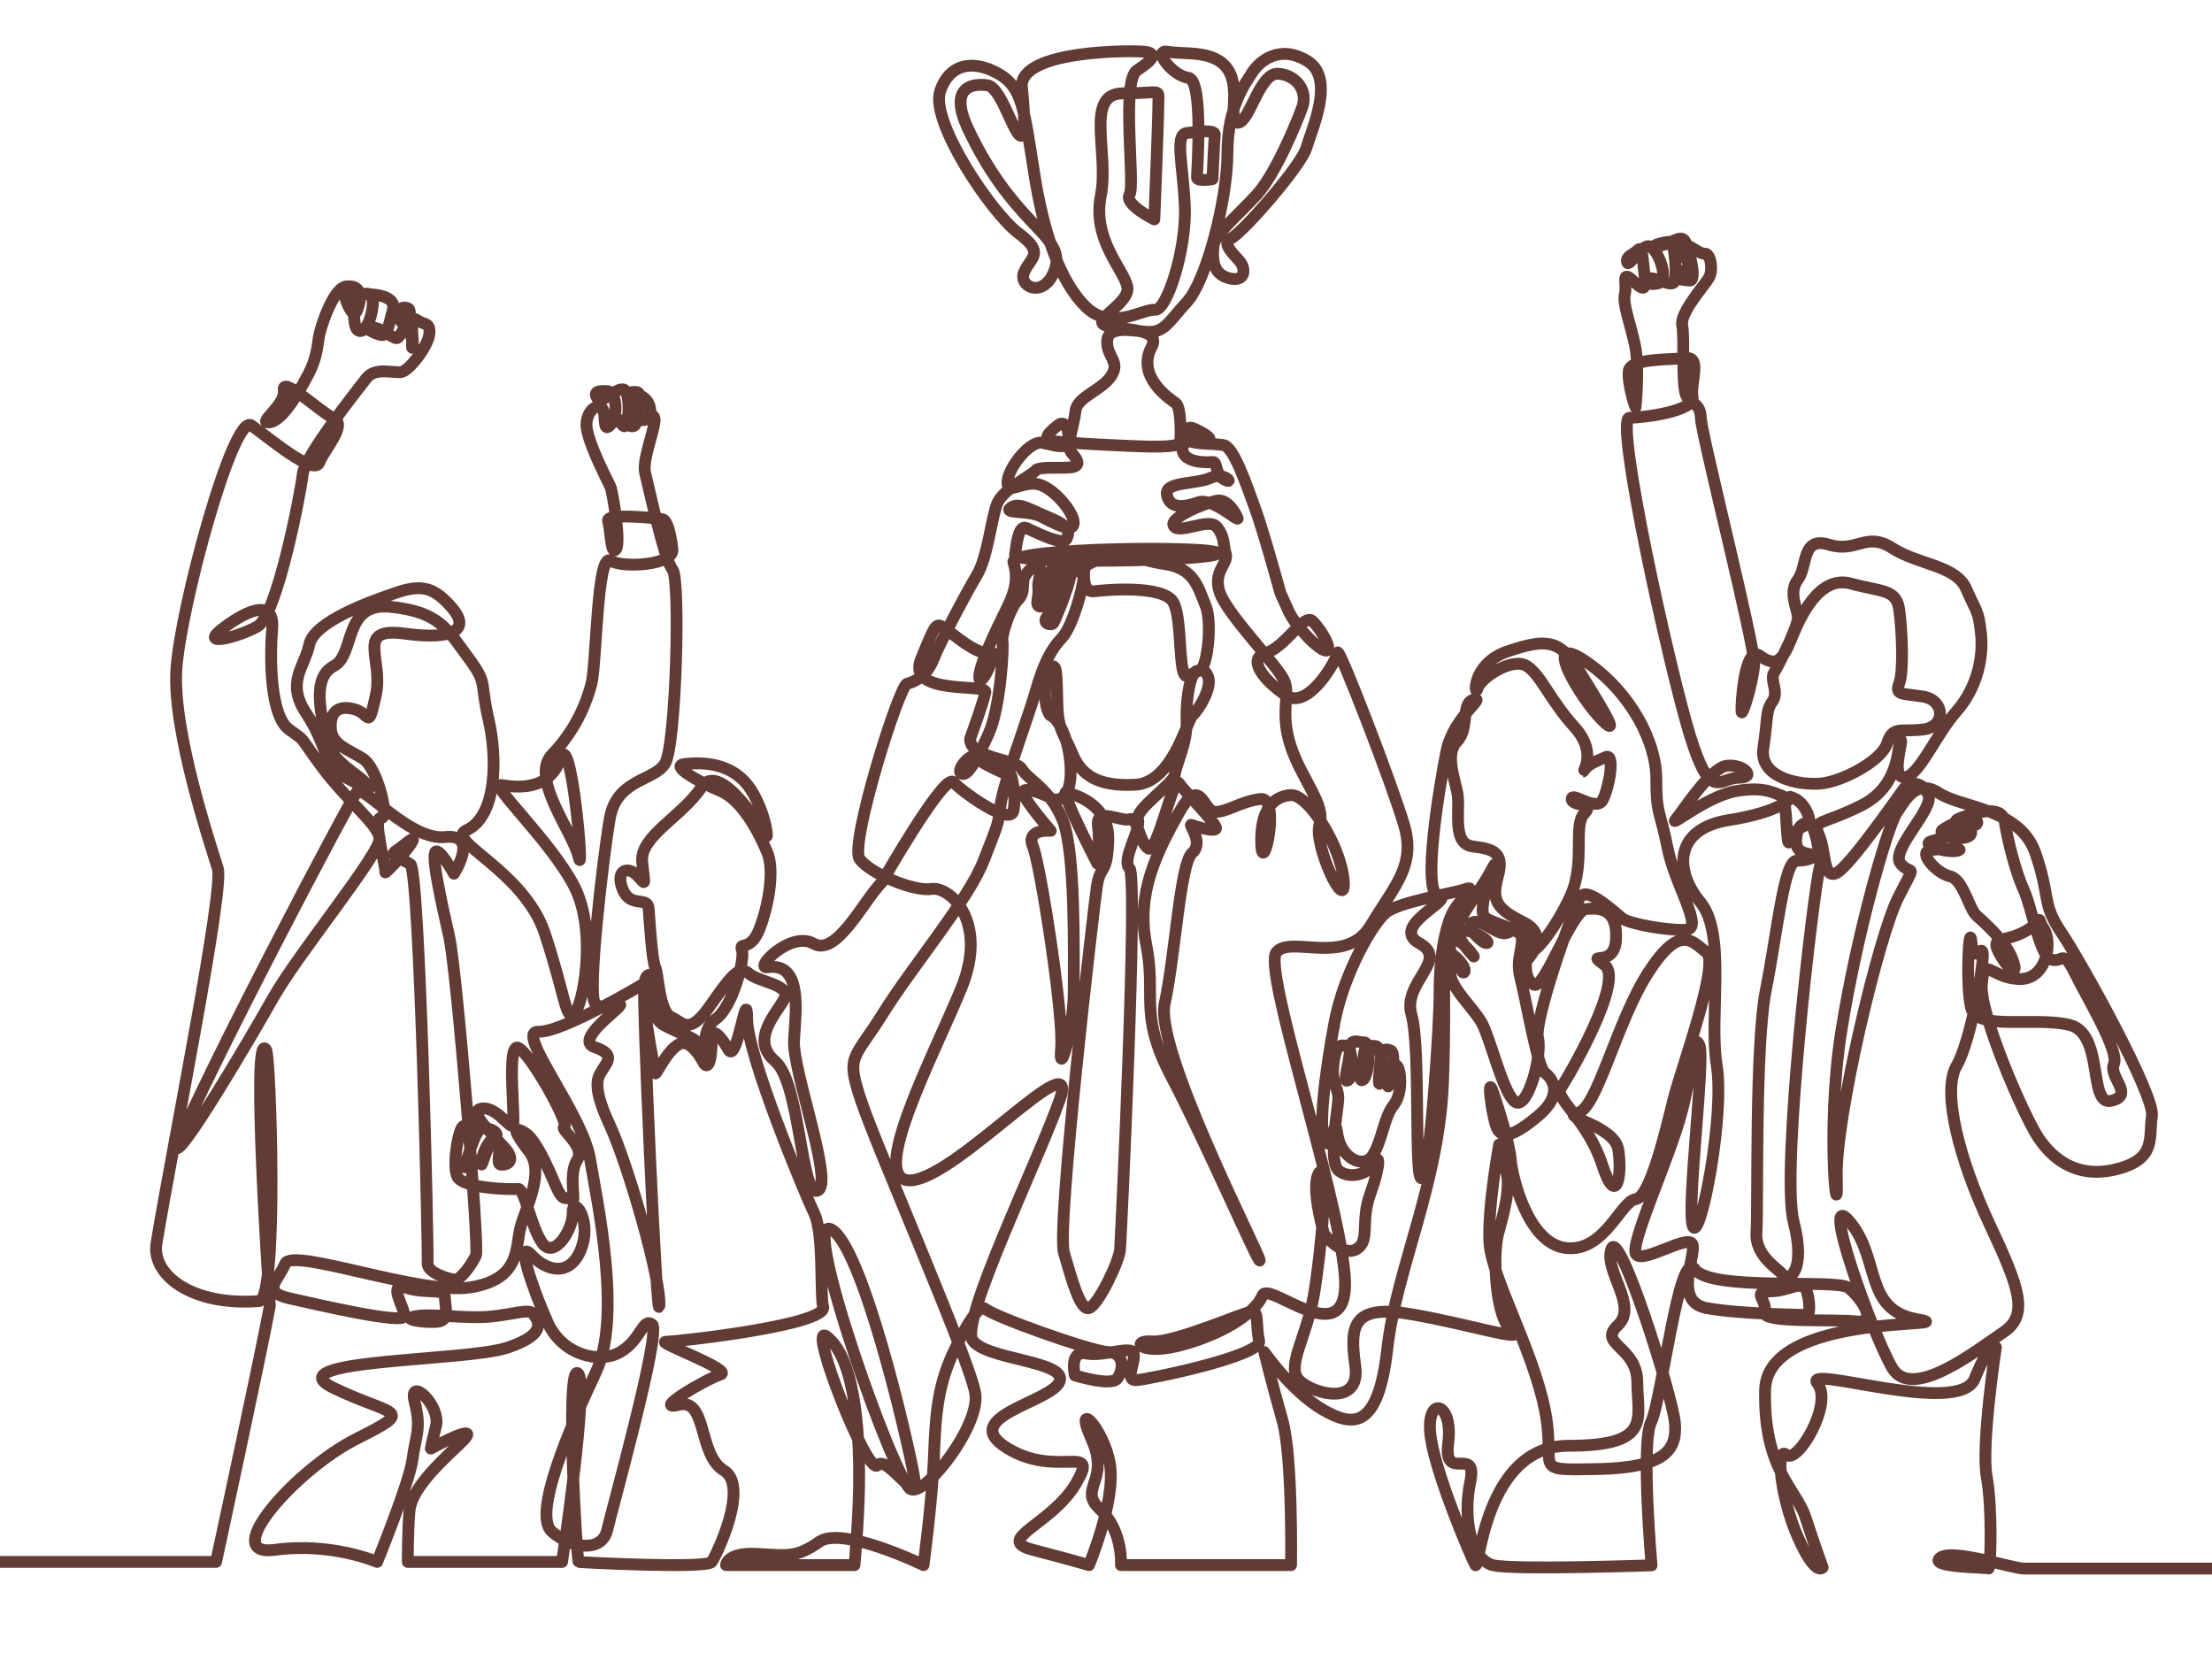 <?xml version="1.0" encoding="UTF-8"?> <svg xmlns="http://www.w3.org/2000/svg" xmlns:xlink="http://www.w3.org/1999/xlink" version="1.1" id="Слой_1" x="0px" y="0px" viewBox="0 0 561.197 425.197" style="enable-background:new 0 0 561.197 425.197;" xml:space="preserve"> <style type="text/css"> .st0{fill:none;stroke:#623B35;stroke-width:3;stroke-linecap:round;stroke-linejoin:round;stroke-miterlimit:10;} </style> <path class="st0" d="M-133.577,396.221H54.817c0,0,11.61-53.67,13.651-65.007c0,0-4.9-71.225-0.946-64.898 c1.095,1.753,3.133,63.365-1.752,63.739c-17.306,1.323-27.383-6.782-26.068-14.669c4.35-26.099,17.196-89.737,15.553-95.088 c-1.643-5.352-11.501-34.597-10.515-50.369s14.458-65.281,19.058-61.995c4.6,3.286,15.882,12.815,17.196,9.42 c1.314-3.395,7.12-9.529,3.724-11.172c-3.395-1.643-13.253-10.953-12.706-7.229c0.548,3.724-6.572,8.215-3.943,8.215 s6.202-4.555,10.296-12.487c1.889-3.659,2.191-6.791,2.519-9.091c0.329-2.3,3.615-12.596,7.01-12.925 c3.395-0.329,3.943,1.972,3.067,5.038c-0.876,3.067-1.753,1.753-2.848-0.657s0.274-2.629,1.15-0.876 c0.876,1.753,0.11,7.01,1.698,7.722c1.588,0.712,3.341-2.793,3.615-6.572c0.274-3.779-2.3-2.684-2.3-2.684s8.543-0.383,7.393,3.943 c-1.15,4.326-1.424,6.681-2.957,6.408c-1.533-0.274-5.696-2.355-2.519-2.026c3.176,0.329,5.915,3.505,6.791,2.684 c0.876-0.821,4.436-6.846,2.355-7.503c-2.081-0.657-3.669,1.588-0.712,4.436c2.957,2.848,1.479,5.86,2.026,5.641 c0.548-0.219-1.095-8.598,0.986-7.12c2.081,1.479,3.56,0.548,3.286,3.615c-0.274,3.067-5.038,9.201-7.01,9.639 c-1.972,0.438-6.681-1.387-9.018,1.679c-2.337,3.067-15.59,19.643-16.101,24.316c-0.511,4.673-6.499,35.78-11.464,38.555 c-4.965,2.775-15.261,5.404-8.69,0.438c6.572-4.965,13.071-7.375,12.414,0.292c-0.657,7.667-0.438,22.016,4.272,25.411 c4.71,3.395,1.972,0.986,8.434,9.639c6.462,8.653,14.093,14.312,14.531,17.963c0.438,3.651-20.592,29.135-27.018,40.527 c-6.426,11.391-23.951,40.965-24.535,37.898c7.448-18.547,44.251-88.501,45.857-90.254c1.606-1.753,13.475,12.471,22.311,11.522 c8.836-0.949,2.261,9.289,2.261,9.289s-4.162-7.448-4.819-5.257s1.643,12.487,3.615,21.249c1.972,8.763,7.667,78.863,6.791,80.834 c-0.876,1.972-3.724,6.134-5.258,6.134c-1.533,0-7.229-1.753-7.01-4.162c0.219-2.41-1.972-99.674-4.381-101.207 c-2.41-1.533-5.641-2.081-3.615-3.395c2.026-1.314,5.367-4.546,3.943-2.081c-1.424,2.464-7.01,8.215-6.681,7.503 c0.329-0.712-3.395-14.075-1.095-13.746c2.3,0.329-0.876-12.487-4.381-14.896c-3.505-2.41-7.996-3.395-8.324-7.667 c-0.329-4.272,1.753-6.134,5.915-5.038c4.162,1.095,3.395,5.696,5.477-3.505c2.081-9.201-5.477-17.415,7.339-15.663 c12.815,1.753,16.539-1.205,12.048-6.462c-4.491-5.258-7.667-6.134-14.13-3.943c-6.462,2.191-20.92,7.339-22.125,13.144 c-1.205,5.805-6.024,9.639-0.767,17.525s4.71,13.691,9.529,15.992c4.819,2.3,7.339,4.71,5.915,2.191 c-1.424-2.519-9.42-5.696-10.625-12.377c-1.205-6.681-3.286-15.006,2.191-17.854c5.477-2.848,2.191-16.32,14.458-15.006 s14.239,5.586,19.497,12.706c5.257,7.12,2.957,5.915,5.257,15.773c2.3,9.858,2.154,24.681-5.586,28.186 c-5.673,2.569,14.604,10.223,19.862,26.141c5.258,15.919,5.258,22.198,7.448,20.446c2.191-1.753,5.988-20.884,0-32.421 c-5.988-11.537-21.906-26.215-18.401-25.63c3.505,0.584,12.121,1.679,14.896-6.645c2.775-8.324,6.134,31.399,4.673,24.973 c-1.46-6.426-12.56-20.154-6.718-26.142c5.842-5.988,8.616-12.852,9.931-17.817c1.314-4.965,1.387-33.261,4.783-31.289 c3.395,1.972,16.211,1.095,15.773-2.848s-1.314-7.448-2.519-7.667c-1.205-0.219-14.458-1.643-13.801,0.438 c0.657,2.081,0.657,8.763,1.972,7.229c1.314-1.533-0.767-14.568-1.424-15.992c-0.657-1.424-6.353-12.268-6.024-15.992 c0.329-3.724,2.903-4.929,3.998-3.779c1.095,1.15-0.055,6.462,2.026,4.217c2.081-2.245,1.643-8.434-0.657-8.598 c-2.3-0.164-3.779,0.11-2.574,1.862c1.205,1.753,6.243-4.546,7.339-1.479c1.095,3.067,0.329,9.529-0.821,8.379 c-1.15-1.15-1.369-1.533-0.931-1.479c0.438,0.055,4.107,3.615,4.326,0.055c0.219-3.56,1.588-7.01,0-7.12 c-1.588-0.11-1.698,0.219-1.15,0.383c0.548,0.164,3.888,0.274,4.546,3.615c0.657,3.341-2.245,3.505-2.355,2.793 c-0.11-0.712,3.998-2.464,3.505,0.876c-0.493,3.341-3.122,9.967-2.355,12.925c0.767,2.957,4.841,22.071,6.911,24.407 c2.07,2.337,0.902,44.689-1.873,49.216c-2.775,4.527-12.268,3.87-14.02,13.947s-5.696,44.324-3.797,46.806 c1.899,2.483,6.864-0.584,6.426,0.584c-0.438,1.168-11.683,8.909-6.426,10.661c5.258,1.753,3.067,3.797,2.045,5.55 c-1.022,1.753-3.213,3.505,1.606,13.874c4.819,10.369,13.29,40.015,12.706,46.149c-0.584,6.134-4.527-81.345-3.797-81.783 s-20.738,12.56-26.872,12.268c-6.134-0.292,11.099,20.592,13.071,32.202c1.972,11.61,8.105,40.089,1.533,54.108 c-6.572,14.02-16.211,36.145-11.172,40.527c5.038,4.381,12.706,5.258,14.02-0.438c1.314-5.696,13.801-50.384,11.391-52.137 c-2.41-1.752-2.769,3.916-8.105,7.01c-5.336,3.094-14.75,0.657-18.401-7.521c-3.651-8.178-8.324-21.614-4.089-17.087 c4.235,4.527,10.223,5.331,12.742-2.008c2.519-7.339-2.41-13.144-2.3-8.763s-4.71,11.829-7.667,7.777s-4.491-14.02-6.243-13.801 c-1.752,0.219-14.075-0.11-15.389-3.176c-1.314-3.067,0.438-12.747,1.643-12.76c1.205-0.013,5.148-1.205,3.834,0.822 c-1.314,2.026-3.943,10.351-3.505,9.584c0.438-0.767,2.245-9.694,4.546-9.858c2.3-0.164,4.655,1.643,2.903,2.464 c-1.753,0.821-3.231,4.436-3.286,6.462c-0.055,2.026,2.081-7.722,3.779-5.805c1.698,1.917-0.329,6.024,1.205,6.134 s3.231-0.767,1.807-3.122c-1.424-2.355-10.679-10.132-7.01-11.063c3.669-0.931,7.284,4.819,8.16,4.327 c0.876-0.493-1.716-21.249,1.424-19.789c3.14,1.46,12.998,19.278,11.683,20.008s5.55,4.892,3.213,8.543 c-2.337,3.651,0,11.464-1.387,10.077c-1.387-1.387-1.899,1.168-3.943-3.505c-2.045-4.673-5.075-11.975-8.032-13.655 s-2.848-0.438,1.241,4.892c4.089,5.331-1.022,14.312-2.264,19.351c-1.241,5.038,0.073,12.998-12.633,15.042 c-12.706,2.045-45.273-10.223-47.025-5.988c-1.753,4.235-6.134,7.156,1.022,8.763c7.156,1.607,29.062,6.718,29.208,4.527 c0.146-2.191-4.527-8.763,0.584-7.156c5.111,1.607,9.712-0.036,9.712,2.373c0,2.41,1.424,6.024-2.081,6.243 c-3.505,0.219-9.31-0.657-5.367-1.424c3.943-0.767,12.487,0.657,18.73,0.11c6.243-0.548,10.077-2.191,11.172-0.657 c1.095,1.533,3.943,5.038-6.681,8.543s-59.256,2.848-44.032,10.186c15.225,7.339,21.249,5.148,5.805,12.925 c-15.444,7.777-35.16,30.121-20.701,28.15c14.458-1.972,25.959,3.067,25.959,3.067s8.215-20.154,8.982-26.068 c0.767-5.915,2.3-7.667,0.548-14.531c-1.753-6.864,6.718,0.876,5.404,6.134s-1.314,5.696-1.314,5.696s14.75-8.032,7.01-0.876 c-7.74,7.156-11.975,12.268-12.414,16.649s-0.438,12.998-0.438,12.998h39.139c0,0,7.01-46.295,3.943-47.902 c-3.067-1.606-0.256,47.792,0.292,47.902c0.548,0.11,32.531,1.753,33.736,0c1.205-1.753,9.639-19.278,3.067-23.221 c-6.572-3.943-4.162-18.401-11.391-16.649c-7.229,1.753,7.01-6.572,10.515-7.667s-16.649-8.324-13.801-8.324 c2.848,0,41.6-4.285,39.869-8.982c-0.767-2.081,0.219-18.401-2.191-23.44c-2.41-5.038-17.087-40.308-17.087-49.508 c0-9.201-2.556,11.756-4.746,7.813c-2.191-3.943-4.235-5.404-4.235-3.067c0,2.337-0.146,8.616-1.899,6.718 c0,0-3.213-6.645-6.353-5.038c-3.14,1.607-5.988,8.178-6.061,7.375c-0.073-0.803-4.746-22.71-1.972-24.754 c2.775-2.045-1.022,9.785,4.162,12.56c5.184,2.775,7.448,2.848,9.493,5.258s-0.657-3.724,3.651-6.791 c4.308-3.067,7.448-15.188,6.645-17.525c-0.803-2.337,2.191,0.803,4.6-5.696c2.41-6.499,3.578-14.896,1.826-19.058 c-1.752-4.162-5.988-13.071-11.829-15.553c-5.842-2.483-12.909-6.451-9.128-6.864c8.032-0.876,14.02,1.46,17.379,7.448 c3.359,5.988,3.651,11.026,3.432,10.88c-0.219-0.146-11.683-19.862-16.576-12.414c-4.892,7.448-15.663,12.377-15.006,18.949 c0.657,6.572,1.059,5.732-1.351,3.322c-2.41-2.41-5.55-1.168-3.578,3.651c1.972,4.819,6.353,1.606,6.572,4.819 c0.219,3.213,0.876,13.436,1.679,14.969c0.803,1.533,0.949,11.136,4.016,12.56c3.067,1.424,4.491,4.71,9.639-2.519 s7.448-10.844,10.077-8.543c2.629,2.3,10.88,2.811,8.982,6.462c-1.899,3.651-8.763,10.369-2.337,15.773 c6.426,5.404,6.572,34.612,10.807,32.859c4.235-1.753-6.426-30.523-5.988-38.117c0.438-7.594,2.191-19.862-6.718-18.547 c-3.658,0.54,5.842-9.347,11.683-5.988c5.842,3.359,12.706-10.953,17.306-15.553c0,0,15.882-27.93,18.182-25.411 c2.3,2.519,14.458,11.282,15.225,7.229c0.767-4.053-0.548-8.763-0.548-8.763s-7.996-3.176-8.872-4.819s-5.367,3.176-3.834,4.162 c1.533,0.986,3.834-3.286,6.9-9.967c3.067-6.681,3.888-22.125,3.56-23.604c-0.329-1.479,2.026-8.653,3.943-10.46 c1.917-1.807,0.876-4.491,1.643-5.86c0.767-1.369,2.191-3.012,3.505-2.574c1.314,0.438-0.274,3.341,0,5.477 c0.274,2.136-1.08,4.491,0.528,4.655c1.608,0.164,1.663-9.42,3.196-9.639c1.533-0.219,2.245,0.329,1.26,4.107 c-0.986,3.779-1.26,6.189-2.738,8.051c-1.479,1.862,1.15,2.355,1.588,1.643c0.438-0.712,5.531-12.76,4.107-13.363 c-1.424-0.602-3.395,0.274-1.643,0.383c1.753,0.11,5.093-0.986,5.148,1.314c0.055,2.3-2.738,12.596-5.477,15.444 c-2.738,2.848-4.71,6.718-6.608,13.436c-1.899,6.718-8.178,23.221-8.909,28.77c-0.73,5.55-0.469,4.381-4.323,14.312 c-3.855,9.931-18.167,26.872-25.615,38.847c-7.448,11.975-9.493,10.223-5.258,22.636c4.235,12.414,27.602,65.719,28.77,73.751 c1.168,8.032-12.341,25.557-16.284,24.243c-3.943-1.314-28.259-69.808-20.373-66.011c7.886,3.797,19.424,53.232,21.03,62.287 c1.606,9.055-6.718-5.331-9.201-2.41c-2.483,2.921-17.817-36.218-12.998-32.713c8.05,5.854,8.47,28.332,8.324,37.971 c-0.146,9.639-1.168,20.081-1.168,20.081H184.21c0,0,0.146-3.286,7.886-2.848c7.74,0.438,9.931,1.022,15.773-3.067 c5.842-4.089,26.434,5.915,26.434,5.915s2.191-16.284,2.629-27.237s0.876-18.474,5.404-27.675c0,0,5.477-12.048,7.667-10.077 s26.726,10.734,31.107,10.953c4.381,0.219,3.87,4.454,2.41,6.645c-1.46,2.191-10.807-0.73-10.807-0.73s-1.606-6.426,2.921-5.55 s11.829-2.337,12.048,0.183c0.219,2.519-2.3,6.681,0.548,6.572c2.848-0.11,32.093-6.17,31.216-9.967 c-0.876-3.797,0-7.448-1.753-7.448s-19.716,8.032-25.411,7.594c-5.696-0.438-3.067,3.943,8.178,0.73 c11.245-3.213,18.255-8.47,19.862-12.414c1.606-3.943,22.783,16.138,20.811-5.55c-1.972-21.687-20.811-77.11-17.306-81.491 s17.635,3.62,23.878-6.733c6.243-10.354,11.501-15.283,8.543-25.469c-2.957-10.186-16.649-45.565-16.868-43.813 c-0.219,1.753-7.375,14.677-13.071,10.88c-5.696-3.797-10.077-9.347-5.111-10.807c4.965-1.46,9.639-10.223,11.829-8.032 c2.191,2.191,5.111,7.156,3.505,7.448c-1.606,0.292-7.886-6.134-9.639-10.077s-2.045-4.527-2.045-4.527s-4.235-15.48-6.426-21.468 c-2.191-5.988-5.404-15.626-8.032-16.065s-8.087-0.201-8.58-1.241c-0.493-1.041-1.205-3.888,0.931-3.012s4.984,2.629,3.888,2.903 c-1.095,0.274-1.314,0.274-1.314,0.274s-5.805-0.822-5.312,2.41c0.493,3.231,6.243,3.122,7.612,2.957 c1.369-0.164,0.493,3.122,3.067,4.491c2.574,1.369,0.055-2.136-3.615-0.438c-3.669,1.698-11.72,0.821-11.008,4.326 c0.712,3.505,4.217,3.176,7.941,1.862c3.724-1.314,10.625,5.422,9.967,3.943c-0.657-1.479-2.591-4.8-5.148-4.381 c-2.557,0.419-12.432,4.272-11.008,6.462s8.927-2.3,10.953,0.274c2.026,2.574,1.479,4.217,2.245,6.846s-4.491,5.038-0.548,11.829 c3.943,6.791,14.02,16.868,15.444,20.482c1.424,3.615-1.205,7.886,1.533,16.32c2.738,8.434,8.982,14.896,7.339,19.935 c-1.643,5.038,6.9,23.221,6.134,14.239c-0.767-8.982-9.091-22.016-13.472-21.687s-7.777,3.724-7.448,12.487 c0.329,8.762,5.038-12.158-0.219-11.501c-5.258,0.657-9.31,3.834-11.939,3.176c-2.629-0.657-3.432-9.274-8.836,0.511 c-5.404,9.785-10.807,20.154-8.178,33.298c2.629,13.144-2.045,17.525,6.426,33.59c8.47,16.065,22.49,48.34,22.344,46.441 c-0.146-1.898-26.726-53.305-24.097-65.135c2.629-11.829,3.907-35.561,6.973-38.19c3.067-2.629-1.095-7.448-0.219-7.12 c0.876,0.329,6.681,2.191,6.243,0.657c-0.438-1.533-8.105-9.31-9.42-11.282c-1.314-1.972-5.477,17.817-7.667,16.649 c-2.191-1.168-2.775-8.178-4.819-7.448c-2.045,0.73-8.616-3.213-8.032,1.606c0.584,4.819-0.146,9.639-0.146,9.639 s-9.639-18.693-7.886-18.109c1.753,0.584,10.953,2.775,10.661,12.121c-0.292,9.347-2.045,5.842-2.921,11.975 s-10.223,86.311-8.324,92.737c1.899,6.426,4.089,14.896,6.426,14.02c2.337-0.876,7.594-11.829,7.813-14.896 c0.219-3.067,4.6-94.447,2.41-96.622c-2.191-2.175,2.994-9.843,2.118-12.398s9.128-9.128,9.347-11.391 c0.219-2.264,3.213-8.178,2.994-13.655c-0.219-5.477,0.986-13.144,3.067-12.706c2.081,0.438,3.615-12.158,1.753-16.539 s-2.738-9.42-10.296-10.515c-7.558-1.095-8.872-3.286-14.349-1.862s-6.024,2.738-6.024,2.738s-1.095,6.462,2.41,6.024 s17.525-1.533,20.044,2.738s1.059,20.044,3.761,18.73c2.702-1.314,4.089-2.483,5.111,0.292c1.022,2.775-2.41,8.324-3.943,9.712 c-1.533,1.387-5.111,17.087-14.531,17.598c-9.42,0.511-13.728-2.41-15.919-7.74c-2.191-5.331-3.724-5.842-3.87-13.071 c-0.146-7.229-0.146-11.683-2.118-7.594c-1.972,4.089-0.657,10.588,0.584,10.953c1.241,0.365,4.527,4.892,4.892,13.144 c0.365,8.251-3.505,8.689-4.965,7.74c-1.46-0.949-7.375-3.286-7.083-1.387c0.292,1.899,7.01,9.639,7.01,9.639 s-6.426-0.584-4.527,3.943c1.899,4.527,7.886,43.082,7.156,51.261c-0.73,8.178,3.213-4.381,3.213-14.604 c0-10.223,0.438-35.196-2.775-43.228c-3.213-8.032-8.909-10.369-10.369-12.998s-13.436-2.775-13.144-7.74 c0,0,3.541-9.675,3.87-11.866c0.329-2.191-20.154,0.986-16.32-8.324c3.834-9.31,3.724-9.31,6.024-7.777 c2.3,1.533,8.543,7.12,11.282,6.024c2.738-1.095-2.081,9.31-2.519,6.681s4.272-12.377,6.791-17.415 c2.519-5.038,3.067-8.215,1.862-12.048c-1.205-3.834,51.808-4.272,51.808-2.3c0,1.972-51.772,2.848-51.407,0.438 c0.365-2.41,0.803-7.74,2.848-6.864c2.045,0.876,9.274,4.673,10.223,2.775c0.949-1.899,0.584-3.359-4.527-5.477 c-5.111-2.118-7.594-3.943-9.639-2.41c-2.045,1.533,4.454,0.584,7.667,2.191c3.213,1.606,8.105,4.454,8.324,1.753 c0.219-2.702-5.404-9.493-9.493-10.004c-4.089-0.511-7.594,2.994-7.302-0.657c0.292-3.651,5.769-10.442,8.836-9.785 c3.067,0.657,6.061,1.679,6.499-0.146c0.438-1.826-0.256-6.097-2.556-4.29c-2.3,1.807-4.053,3.615-1.369,3.998 c2.684,0.383,11.008,0.876,19.551,1.241c8.543,0.365,12.706,0.219,12.852-1.095c0.146-1.314,0.292-8.763-1.168-9.785 c-1.46-1.022-10.095-6.681-6.097-14.239c2.462-4.655-6.316-4.162-11.282-5.331c-4.965-1.168,6.134-5.612,5.111-10.035 c-1.022-4.423-8.909-12.017-6.718-22.97c2.191-10.953-4.235-25.995,5.696-25.995c9.931,0,8.909-1.46,8.909,2.483 s-1.022,29.5-1.022,29.5s-7.74-3.797-6.28-6.28c1.46-2.483-2.191-28.916,1.899-31.545c4.089-2.629,5.111-4.235,2.191-4.673 c-2.921-0.438-32.421-0.584-31.399,9.055c0.539,5.083,1.168,13.874-0.73,11.975c-1.899-1.899-4.819-12.121-8.032-12.56 c-3.213-0.438-10.223-0.146-4.819,11.245c5.404,11.391,11.099,18.109,15.773,23.075c4.673,4.965,8.47,8.178,5.55,13.874 c-2.921,5.696-8.763,2.775-7.156-0.876c1.606-3.651,5.404-4.673-1.46-9.785c-6.864-5.111-22.49-28.332-19.862-36.072 s9.347-7.594,15.042-4.235c5.696,3.359,6.28,8.909,8.763,24.827c2.483,15.919,6.718,27.894,13.144,34.174 c6.426,6.28,14.458,0.438,17.525,0.73c3.067,0.292,8.032-15.48,7.594-26.141c-0.438-10.661-2.629-18.255,0.438-18.693 c3.067-0.438,7.302-0.876,7.156,0.438c-0.146,1.314-0.584,11.245-0.584,11.245s-3.943,0.73-3.943-0.438 c0-1.168,1.753-24.827-2.191-25.265c-3.943-0.438-9.347-7.363-5.111-6.602c4.235,0.76,11.829-0.554,15.188,4.558 c3.359,5.111-0.292,13.874,2.629,13.436c2.921-0.438,5.404-12.706,10.077-12.414s7.594,4.381,6.134,8.47 c-1.46,4.089-6.864,17.087-11.537,22.198c-4.673,5.111-10.661,10.077-10.953,12.852c-0.292,2.775-0.584,7.156,3.797,8.324 c4.381,1.168,4.235-2.337,3.067-3.943c-1.168-1.606-5.258-4.965-2.483-6.134c2.775-1.168,17.817-18.401,19.131-22.929 c1.314-4.527,7.448-17.671,0.292-22.052c-7.156-4.381-12.268,0.146-14.02,2.921c-1.753,2.775-6.28,8.616-6.28,20.446 s-5.404,32.421-10.223,37.679c-4.819,5.258-5.842,8.178-10.807,7.594c-4.965-0.584-9.639-1.168-9.493,2.775s3.359,4.819,1.022,8.47 c-2.337,3.651-8.69,5.258-9.055,8.909c-0.365,3.651-2.556,8.982-0.949,10.661c1.606,1.679,2.337,3.322-0.219,3.615 c-2.556,0.292-8.251-0.292-8.982,0.803c-0.73,1.095-8.251,4.71-9.712,8.361c-1.46,3.651-2.41,13.582-5.111,18.109 c-2.702,4.527-9.347,17.014-11.026,21.322c-1.679,4.308-4.673,5.769-6.718,6.28c-2.045,0.511-14.677,40.819-12.048,44.47 c2.629,3.651,13.728,8.324,18.255,7.594c4.527-0.73,14.531,8.178,7.521,25.265s-24.316,49.727-12.487,48.632 c11.829-1.095,42.936-35.926,37.46-20.373c-5.477,15.553-25.192,55.861-22.125,60.899s24.097,5.258,22.125,10.515 s-26.068,8.982-13.363,16.868s23.659-1.533,17.525,8.982s-21.03,14.239-10.953,16.868c10.077,2.629,14.239,3.871,14.239,3.871 s6.791-16.284,5.331-25.485c-1.46-9.201-9.505-17.21-4.673-6.426c4.831,10.784-3.651,12.414,2.191,17.817 c5.842,5.404,5.258,14.094,5.258,14.094h43.155c0,0,0.438-27.529-2.191-36.73c-2.629-9.201-4.6-17.306-4.6-17.306 s6.9,9.967,14.787,14.568c7.886,4.6,14.13,4.929,16.43-15.444c2.3-20.373,13.144-41.731,14.13-67.69s-1.095-30.961,2.848-38.409 c3.943-7.448,7.229-10.911,9.639-15.715c2.41-4.804-4.6,10.53-1.753,12.502c2.848,1.972,10.953,3.067,10.953,7.448 s7.01-4.819,10.734-13.144c3.724-8.324,0.548-17.854,3.395-20.701c2.848-2.848-3.176-1.753-3.176-3.724 c0-1.972,6.243,3.395,7.886,0.219s3.176-11.939,0.767-10.844c-2.41,1.095-4.162,1.533-5.477,3.286 c-1.314,1.753,3.943-3.834-2.41-10.844s-8.543-13.253-12.158-15.553s-11.72,2.957-12.487,5.696s-1.753-6.243,7.667-9.42 c9.42-3.176,13.144-3.176,17.963,4.71c4.819,7.886,11.391,18.182,5.915,12.706c-5.477-5.477-15.773-22.783-4.162-14.896 c11.61,7.886,17.963,20.592,17.963,29.793s0.876,7.667,2.848,17.525c1.972,9.858,9.42,20.592,4.6,20.811 c-4.819,0.219-14.239-1.533-15.992-2.848s-8.982-8.324-10.734-5.477c-1.753,2.848-11.829,31.326-10.734,35.707 c1.095,4.381-2.41,17.525-5.477,16.43c-3.067-1.095-6.572-16.211-8.763-20.154c-2.191-3.943-8.324-9.274-8.032-13.144 c0.292-3.87,0.292-5.111,2.483-2.483c2.191,2.629,0.73,3.432,0.438,2.337c-0.292-1.095-4.527-5.769-2.483-7.375 c2.045-1.606,5.769,4.016,5.55,3.797c-0.219-0.219-5.55-5.842-3.067-6.499c2.483-0.657,7.448,2.702,6.426,3.067 c-1.022,0.365-5.842-4.381-3.651-5.258c2.191-0.876,5.331,2.483,7.74,2.775c2.41,0.292,3.578-3.505,4.527,0 c0.949,3.505-1.533,6.207-0.146,11.391c1.387,5.184,4.235,22.563,6.207,24.024c1.972,1.46,4.746,5.477-1.68,10.88 c-6.426,5.404-9.383,5.951-10.588,2.884c-1.205-3.067-2.519-13.472-0.986-9.091c1.533,4.381,4.272,13.253,4.6,17.415 c0.329,4.162,4.272,21.249,14.02,22.344c9.748,1.095,13.91-11.939,17.635-12.377c3.724-0.438,7.667-17.525,9.639-25.411 s11.829-34.612,8.324-37.241s-6.572-7.448-14.677,5.038c-8.105,12.487-13.034,34.721-17.963,35.707s9.274,3.067,10.296,9.347 s-0.438,15.042-4.089,3.797c-3.651-11.245-12.268-16.941-10.515-19.424c1.753-2.483,16.357-27.456,11.099-31.253 c-5.258-3.797,2.483,1.168,2.921-6.426c0.438-7.594-3.797-8.178-7.594-7.74c-3.797,0.438-10.661,20.811-13.29,19.168 s-1.862-6.024-1.862-6.024s6.353-6.243-0.657-9.748s-8.215-5.586-6.572-11.61c1.643-6.024-0.876-7.01-6.353-7.667 c-5.477-0.657-3.067-9.42-3.943-13.691c-0.876-4.272-3.067-9.967,0-13.034c3.067-3.067,0.876-9.748,4.162-10.515 c3.286-0.767-5.148,4.381-6.9,13.034c-1.753,8.653-6.353,36.145-1.972,36.803c4.381,0.657-12.706,7.667-4.929,11.939 c7.777,4.272-4.381,9.858-1.972,18.182c2.41,8.324,0.548,42.827,2.629,41.403c2.081-1.424,4.6-40.417,4.491-47.099 c-0.11-6.681,1.095-17.635,4.272-21.797c3.176-4.162,4.819-5.258,1.862-4.272c-2.957,0.986-16.32,3.067-19.716,5.805 c-3.395,2.738-10.734,15.48-13.071,27.894c-2.337,12.414-4.345,28.077-2.264,30.377c2.081,2.3,2.118-8.178,2.994-2.045 s6.718,9.055,9.055,5.258c2.337-3.797,2.775-9.639,5.258-12.706c2.483-3.067,1.753-10.004,0.438-10.113 c-1.314-0.11-2.191,5.732-1.826,5.44s2.191-8.251,0.657-9.055c-1.533-0.803-2.41-0.146-2.629,2.483 c-0.219,2.629-0.803,6.791-0.073,5.769c0.73-1.022,0.73-9.201-1.168-9.42c-1.898-0.219-2.775-0.219-2.994,2.337 c-0.219,2.556-1.679,7.156-0.219,6.207c1.46-0.949,2.191-9.493,0.292-9.493s-3.578-1.241-3.651,2.118 c-0.073,3.359-2.045,8.616-0.365,7.448c1.679-1.168,0.73-8.982-0.365-8.763c-1.095,0.219-2.629-1.241-3.359,4.381 c-0.73,5.623,1.387,6.207,1.168,9.42c-0.219,3.213-2.556,15.846,0.146,17.963c2.702,2.118,7.302,1.022,8.909-1.899 c1.606-2.921,1.606,0.803-0.949,7.813c-2.556,7.01,0.073,11.829-3.432,13.947c-3.505,2.118-8.105-3.505-8.251-3.797 c-0.146-0.292-3.651-12.633-1.168-15.7c2.483-3.067,0.438,20.3-1.46,31.253c-1.899,10.953-7.302,18.401-3.505,21.76 c3.797,3.359,15.48,6.426,14.02-3.943c-1.46-10.369-0.584-15.626,14.458-12.998s29.5,7.375,25.229,4.089 c-4.272-3.286-4.783-19.424-3.468-24.389c1.314-4.965,3.505-12.121,1.898-16.649c-1.606-4.527-1.606-6.134-1.606-6.134 s-2.921,15.772-2.483,24.681c0.438,8.909,10.807,26.726,14.02,42.352c3.213,15.626-4.089,15.626,13.326,15.298 c17.415-0.329,20.373-4.929,19.716-11.829s-14.13-49.618-16.101-44.032c-1.972,5.586,6.9,14.458,1.643,19.387 s4.929,5.258,4.929,14.458c0,9.201,3.943,16.101-17.415,16.101c-21.359,0-22.673,31.948-23.659,30.268s-10.844-24.682-11.501-33.882 c-0.657-9.201,5.915-7.281,4.6,2.957c-1.314,10.238,7.558,0.329,5.586,9.858s0.329,19.918,5.915,21.131 c5.586,1.213,40.088,0,40.088,0s-2.738-31.098-0.11-36.356s7.12-44.47,11.063-38.774c3.943,5.696,36.036,2.41,38.993,4.71 c2.957,2.3,7.886,9.201,1.972,8.543c-5.915-0.657-24.133,0.548-23.257-2.373c0.876-2.921-3.505-5.258,1.46-5.258 c4.965,0,8.324-3.359,9.347,0.292c1.022,3.651,0.292,5.696,0.292,5.696s-17.379-0.146-25.849-1.753 c-8.47-1.607-2.629-13.144-3.505-16.065c-0.876-2.921-12.414,4.819-14.312,2.483c-1.899-2.337,8.616-24.535,11.683-36.656 c3.067-12.121,2.921-20.008,4.381-16.357c1.46,3.651-3.505,42.644-1.606,46.003c1.899,3.359,8.032-28.332,5.988-40.892 s2.555-33.344-4.162-41.476c-6.717-8.132-6.572-18.62,7.229-20.811s16.211-5.915,15.553-5.915c-0.657,0,2.629,0,4.381,4.162 c1.753,4.162-2.41,0.438-2.848,6.572c-0.438,6.134,7.448,1.503,5.915,7.433c-1.533,5.93-9.858,76.906-6.572,89.612 c3.286,12.706-1.314,15.334-2.629,13.582c-1.314-1.753-7.229-4.819-6.791-10.953c0.438-6.134-0.438-47.318,2.41-61.557 c2.848-14.239,4.6-33.078,7.886-32.64c0,0,5.915,0.146,5.331-3.505c-0.584-3.651-1.753-5.988-1.753-5.988s-4.381,1.022-5.404,4.381 c-1.022,3.359-0.584-11.099-2.045-11.391c-1.46-0.292-3.943-2.483-11.537-1.168s-17.379,9.639-15.334,7.156 c2.045-2.483,8.836-13.144,12.998-13.582c4.162-0.438,7.667,3.067,2.848,3.067c-4.819,0-7.01,6.353-12.268-10.734 s-19.278-80.615-15.334-80.615c3.943,0,16.649-1.753,15.992-5.258c-0.657-3.505,2.41-10.296-1.753-9.858 c-4.162,0.438-14.166,0-14.458,3.359c-0.292,3.359,1.753,9.493,1.753,9.055s1.022-10.077-0.146-15.626 c-1.168-5.55-3.204-10.636-2.571-13.036c0.633-2.401-1.139-6.409,2.15-3.284c3.289,3.125,3.2,1.795,2.694-2.887 c-0.506-4.682-0.524-6.029-1.744-4.84c-1.22,1.189-2.834,1.345-2.535,2.925c0.298,1.58,3.437-4.188,5.49-4.073 c2.053,0.115,5.451,8.466,2.517,9.385c-2.934,0.918-3.722-1.147-2.092-1.232c1.631-0.085,5.161,2.157,6.009,0.981 c0.848-1.176,0.167-10.093-0.877-10.222c-1.043-0.129-5.815,1.111-2.997,0.971s5.665-3.176,6.699-1.02 c1.035,2.157,3.03,10.126,1.094,9.871c-1.936-0.255-4.424-0.306-2.794-1.666c1.629-1.36,3.503-1.371,2.642-2.631 c-0.86-1.26-2.41-4.326-1.676-4.95c0.734-0.624,4.27,2.593,5.694,2.425c1.424-0.167,2.205,4.094,1.05,6.111 c-1.155,2.017-7.416,8.892-6.779,12.062c0.636,3.17-0.219,15.188,1.022,17.817c1.241,2.629,3.505,1.387,3.724,5.842 c0.219,4.454,13.801,57.833,13.509,62.36c-0.292,4.527-3.067,13.582-3.213,11.975c-0.146-1.606,0.73-17.087,4.673-14.166 c3.943,2.921,5.696,1.387,7.886-4.089c2.191-5.477,7.01-16.43,15.115-14.239s11.61,1.387,12.341,6.645 c0.73,5.258,1.168,15.627,0,18.693c-1.168,3.067,0.73,2.483,6.134,3.359c5.404,0.876,5.842,7.594,0,8.324 c-5.842,0.73-7.74-1.022-9.201,3.505c-1.46,4.527-11.537,9.785-16.941,10.223c-5.404,0.438-15.626-1.46-14.458-9.055 c1.168-7.594,0.548-9.383,2.3-11.793c1.753-2.41-0.767-5.367,0.438-7.339c1.205-1.972,6.17-11.829,6.024-14.02 c-0.146-2.191-2.483-6.353,0-9.566c2.483-3.213,0.803-11.026,7.886-8.836s9.347-3.432,16.065,0.876 c6.718,4.308,16.138,4.308,18.766,10.369c2.629,6.061,3.067,5.258,3.724,11.245c0.657,5.988-0.876,13.728-6.207,19.789 c-5.331,6.061-9.566,16.576-13.217,16.722c-3.651,0.146-0.073-9.931-0.949-9.383c-0.876,0.548,0.329,11.391-9.967,16.539 s-12.487,3.505-10.734,7.558c1.753,4.053,0.986,11.391,4.491,9.529c3.505-1.862,15.663-19.497,16.977-21.249 c1.314-1.753,4.6-2.191,6.243,1.424c1.643,3.615-9.858,14.13-7.01,17.525c2.848,3.395,4.272-1.095-0.657,8.653 c-4.929,9.748-15.992,56.08-15.553,70.976c0.438,14.896-2.848-11.61,1.095-36.803c3.943-25.192,11.902-52.502,14.093-55.715 c2.191-3.213,4.965-8.836,10.734-5.038c5.769,3.797,20.519,3.797,24.462,15.188c3.943,11.391,1.533,12.706,6.572,20.154 s23.878,41.403,23.002,46.66c-0.876,5.258,1.314,10.734-8.763,13.363s-16.43-2.41-20.154-8.105 c-3.724-5.696-14.896-31.326-14.239-38.774c0.657-7.448,1.972-1.753,9.201-1.314c7.229,0.438,8.836-9.274,6.499-12.779 s0.876-2.483-4.527,0.584s-9.055,1.168-6.864,5.404c2.191,4.235,5.258,6.718,3.505,1.899s-7.302-9.493-9.201-11.245 c-1.899-1.753-3.359-9.201-6.718-9.931c-3.359-0.73-8.032-5.988-5.111-6.572c2.921-0.584,9.602-0.548,6.973,0.11 c-2.629,0.657-9.967-1.643-6.243-2.519s10.405-4.272,9.748-1.862c-0.657,2.41-9.42,0.548-7.12-0.986 c2.3-1.533,7.777-4.272,8.653-2.081s-8.105,0.657-4.491-0.767c3.615-1.424,10.844-3.615,11.501,0.767s2.738,12.815,4.819,17.306 c2.081,4.491,4.053,16.868,7.01,17.744s2.848-2.957,6.024,3.505s11.282,19.716,9.858,23.002c-1.424,3.286,5.367,7.886-0.657,9.31 c-6.024,1.424-1.643-17.196-10.734-19.278c-9.091-2.081-23.44,1.643-24.864-4.381c-1.424-6.024-0.438-22.344,0.11-16.539 c0.548,5.805,2.337,0.767,2.848,2.519c0.511,1.753-2.848,22.271-6.645,28.843c-3.797,6.572,0.84,24.06,8.397,40.161 c7.558,16.101,10.077,23.002,3.505,27.383c-6.572,4.381-23.221,17.744-28.259,8.982s-18.62-46.441-10.734-37.022 c7.886,9.42,3.505,22.344,17.087,24.754c13.582,2.41-38.117-2.191-38.555,17.963c-0.438,20.154,7.886,25.046,10.223,32.202 c2.337,7.156,4.381,12.798,4.381,12.798s-1.753,2.536-6.28-7.687c-4.527-10.223-5.696-23.367-2.921-20.884 c2.775,2.483,11.975-12.998,7.886-18.109c-4.089-5.111,35.926,8.616,39.869-1.168c3.943-9.785,5.404-8.032,5.404-8.032 s-3.797,24.827-2.337,32.859c1.46,8.032,1.022,23.672,0.438,23.3c-0.584-0.372-15.334-0.225-12.268-2.708 c3.067-2.483,18.255,2.715,21.322,2.715c3.067,0,191.023,0,191.023,0"></path> </svg> 